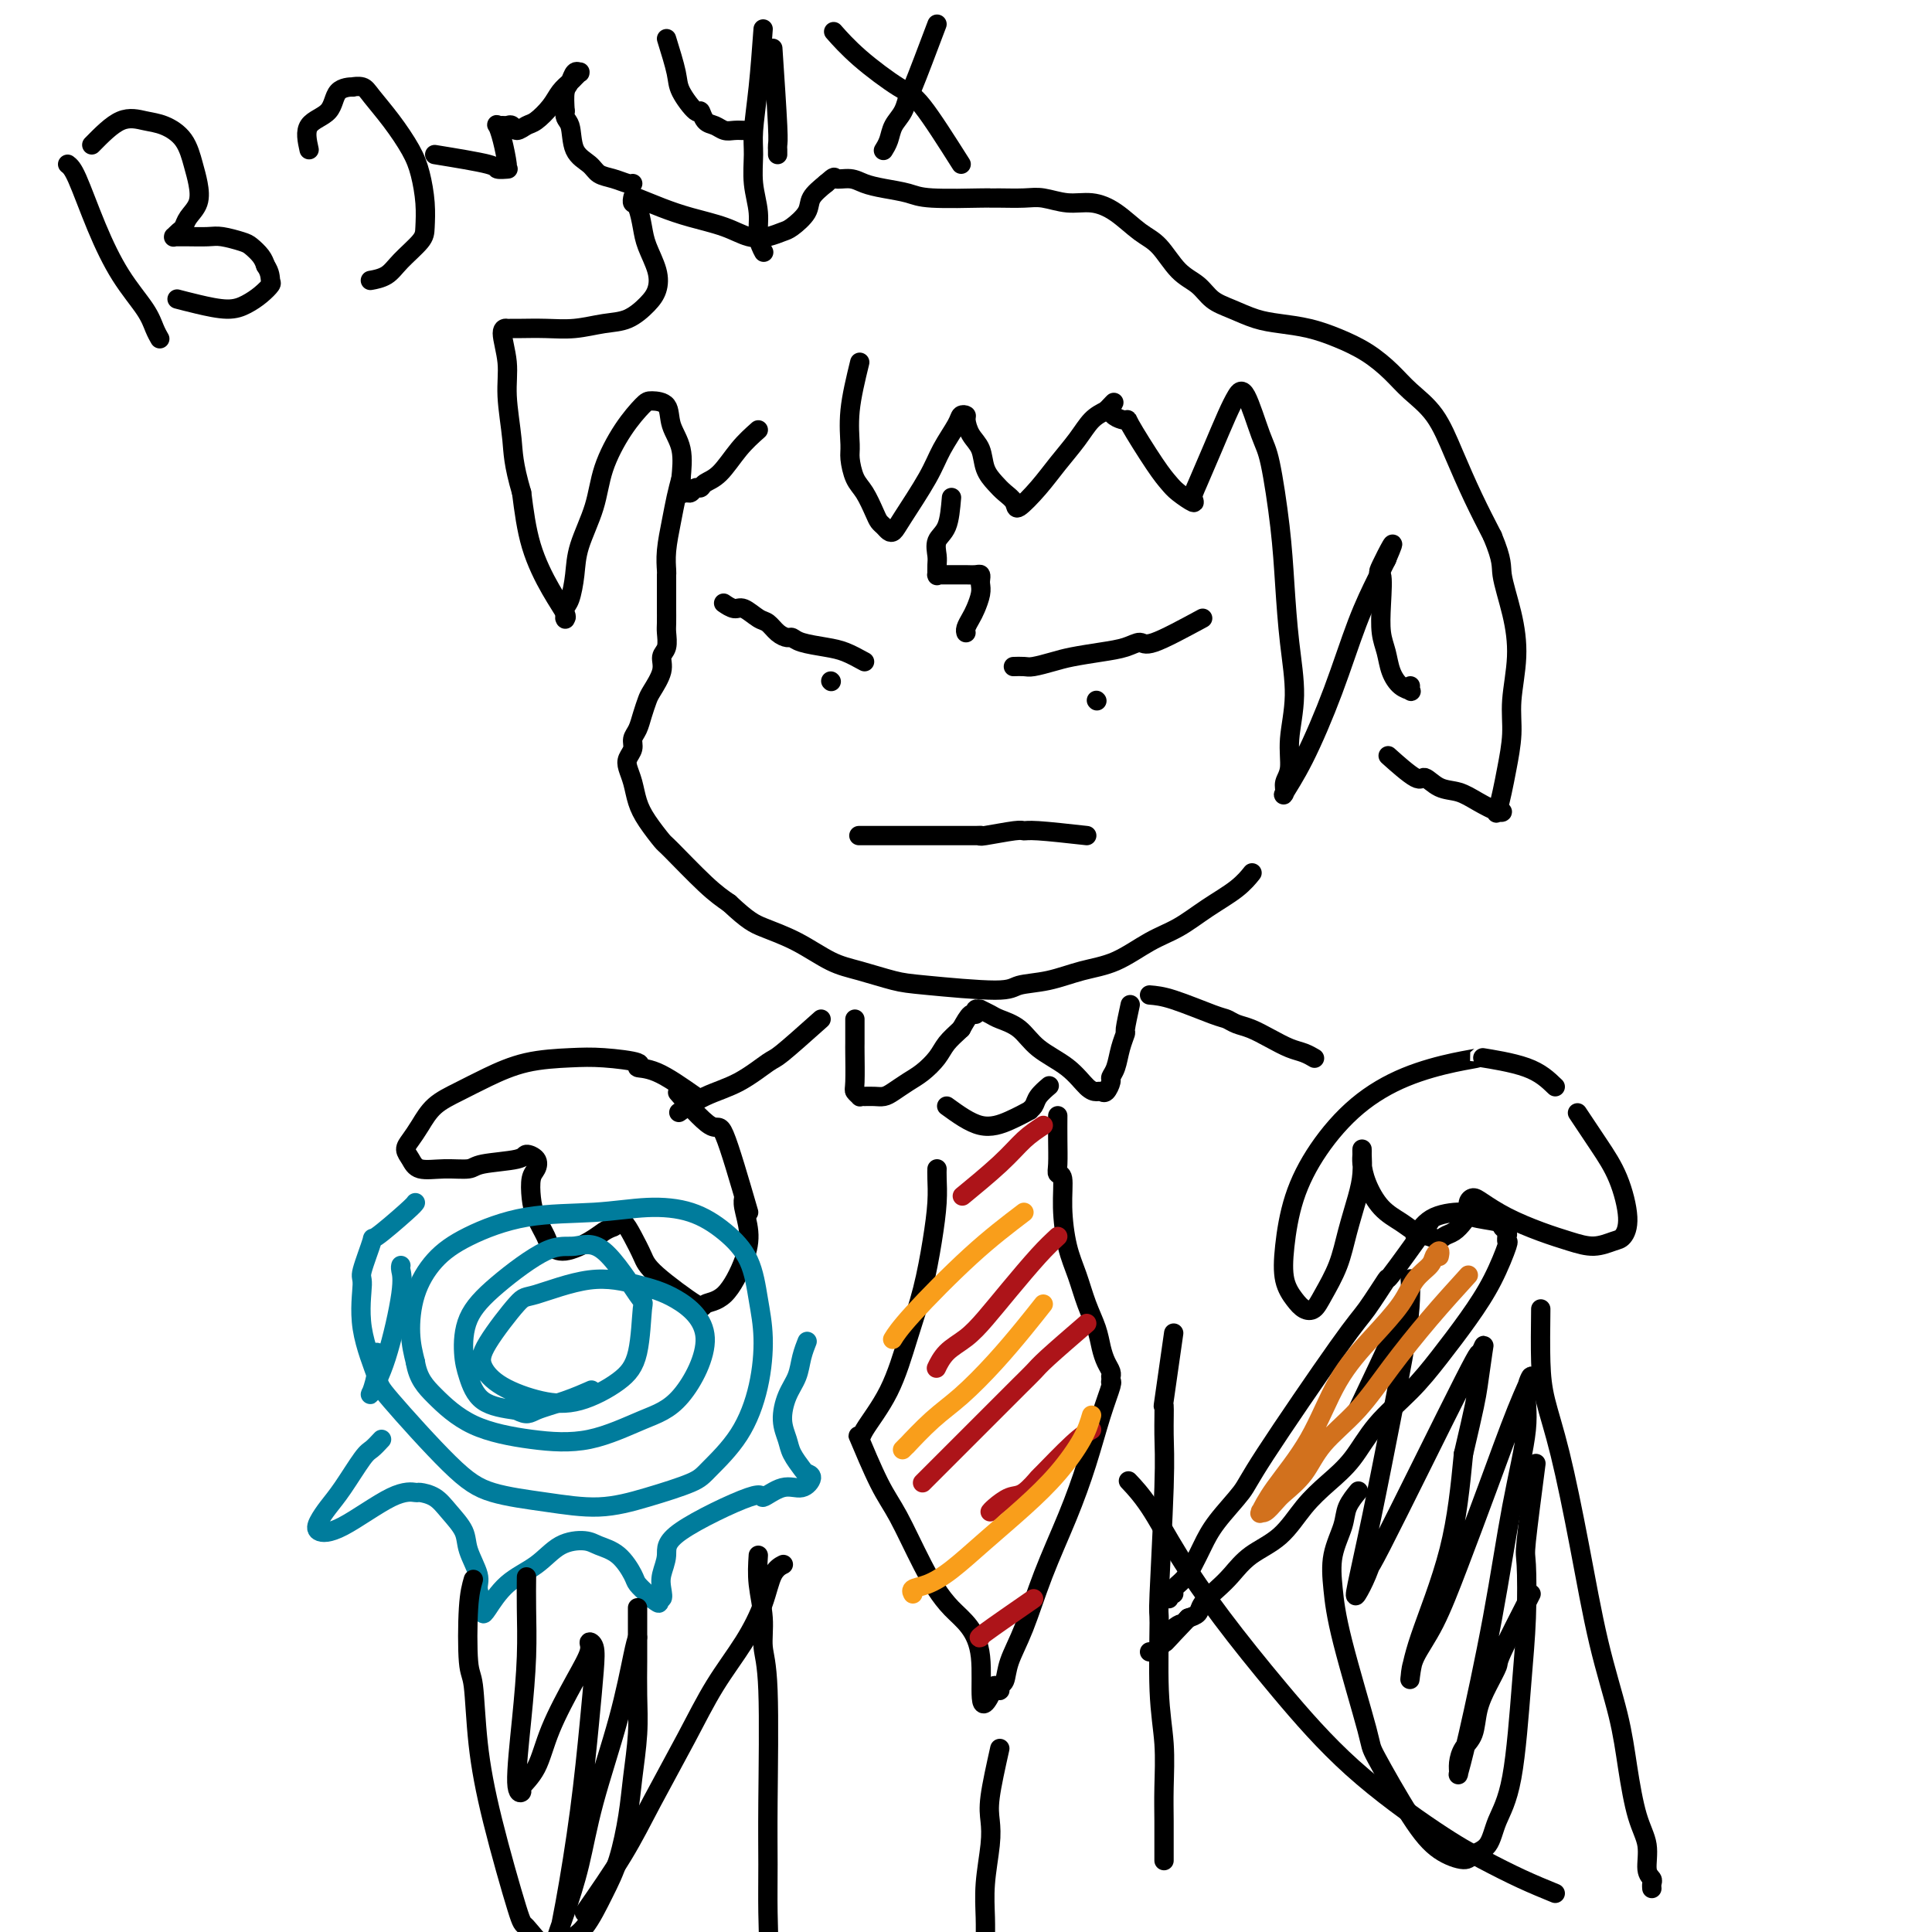 <svg viewBox='0 0 400 400' version='1.1' xmlns='http://www.w3.org/2000/svg' xmlns:xlink='http://www.w3.org/1999/xlink'><g fill='none' stroke='rgb(0,0,0)' stroke-width='4' stroke-linecap='round' stroke-linejoin='round'><path d='M225,173c-3.901,-0.431 -7.802,-0.862 -10,-1c-2.198,-0.138 -2.694,0.015 -3,0c-0.306,-0.015 -0.423,-0.200 -2,0c-1.577,0.200 -4.613,0.786 -6,1c-1.387,0.214 -1.126,0.057 -1,0c0.126,-0.057 0.116,-0.015 -1,0c-1.116,0.015 -3.338,0.004 -5,0c-1.662,-0.004 -2.762,-0.001 -4,0c-1.238,0.001 -2.612,0.000 -4,0c-1.388,-0.000 -2.789,-0.000 -4,0c-1.211,0.000 -2.232,0.000 -3,0c-0.768,-0.000 -1.284,-0.000 -2,0c-0.716,0.000 -1.633,0.000 -2,0c-0.367,-0.000 -0.183,-0.000 0,0'/><path d='M249,128c-3.948,2.137 -7.897,4.274 -10,5c-2.103,0.726 -2.361,0.040 -3,0c-0.639,-0.040 -1.659,0.568 -3,1c-1.341,0.432 -3.002,0.690 -5,1c-1.998,0.310 -4.333,0.671 -6,1c-1.667,0.329 -2.668,0.624 -4,1c-1.332,0.376 -2.996,0.833 -4,1c-1.004,0.167 -1.347,0.045 -2,0c-0.653,-0.045 -1.615,-0.013 -2,0c-0.385,0.013 -0.192,0.006 0,0'/><path d='M227,145c0.000,0.000 0.100,0.100 0.1,0.1'/><path d='M179,137c-1.374,-0.754 -2.749,-1.508 -4,-2c-1.251,-0.492 -2.380,-0.722 -4,-1c-1.620,-0.278 -3.733,-0.603 -5,-1c-1.267,-0.397 -1.689,-0.864 -2,-1c-0.311,-0.136 -0.510,0.061 -1,0c-0.490,-0.061 -1.272,-0.379 -2,-1c-0.728,-0.621 -1.404,-1.543 -2,-2c-0.596,-0.457 -1.113,-0.448 -2,-1c-0.887,-0.552 -2.145,-1.663 -3,-2c-0.855,-0.337 -1.307,0.102 -2,0c-0.693,-0.102 -1.627,-0.743 -2,-1c-0.373,-0.257 -0.187,-0.128 0,0'/><path d='M172,141c0.000,0.000 0.100,0.100 0.1,0.1'/><path d='M141,99c-0.340,1.276 -0.679,2.551 -1,4c-0.321,1.449 -0.622,3.071 -1,5c-0.378,1.929 -0.833,4.164 -1,6c-0.167,1.836 -0.045,3.272 0,4c0.045,0.728 0.012,0.746 0,1c-0.012,0.254 -0.003,0.743 0,1c0.003,0.257 0.001,0.280 0,1c-0.001,0.720 0.001,2.136 0,3c-0.001,0.864 -0.005,1.175 0,2c0.005,0.825 0.017,2.162 0,3c-0.017,0.838 -0.064,1.177 0,2c0.064,0.823 0.238,2.131 0,3c-0.238,0.869 -0.890,1.299 -1,2c-0.110,0.701 0.322,1.672 0,3c-0.322,1.328 -1.397,3.013 -2,4c-0.603,0.987 -0.735,1.275 -1,2c-0.265,0.725 -0.663,1.885 -1,3c-0.337,1.115 -0.613,2.185 -1,3c-0.387,0.815 -0.885,1.375 -1,2c-0.115,0.625 0.154,1.314 0,2c-0.154,0.686 -0.730,1.368 -1,2c-0.270,0.632 -0.233,1.214 0,2c0.233,0.786 0.663,1.778 1,3c0.337,1.222 0.582,2.676 1,4c0.418,1.324 1.010,2.518 2,4c0.990,1.482 2.379,3.253 3,4c0.621,0.747 0.475,0.470 2,2c1.525,1.530 4.721,4.866 7,7c2.279,2.134 3.639,3.067 5,4'/><path d='M151,187c3.885,3.639 5.099,4.236 7,5c1.901,0.764 4.491,1.696 7,3c2.509,1.304 4.938,2.981 7,4c2.062,1.019 3.757,1.380 6,2c2.243,0.620 5.035,1.499 7,2c1.965,0.501 3.104,0.625 7,1c3.896,0.375 10.549,1.000 14,1c3.451,-0.000 3.699,-0.626 5,-1c1.301,-0.374 3.655,-0.497 6,-1c2.345,-0.503 4.680,-1.386 7,-2c2.320,-0.614 4.623,-0.957 7,-2c2.377,-1.043 4.826,-2.784 7,-4c2.174,-1.216 4.071,-1.906 6,-3c1.929,-1.094 3.888,-2.592 6,-4c2.112,-1.408 4.376,-2.725 6,-4c1.624,-1.275 2.607,-2.507 3,-3c0.393,-0.493 0.197,-0.246 0,0'/><path d='M178,75c-0.850,3.497 -1.700,6.993 -2,10c-0.300,3.007 -0.049,5.523 0,7c0.049,1.477 -0.103,1.915 0,3c0.103,1.085 0.461,2.815 1,4c0.539,1.185 1.258,1.823 2,3c0.742,1.177 1.508,2.891 2,4c0.492,1.109 0.709,1.613 1,2c0.291,0.387 0.655,0.656 1,1c0.345,0.344 0.672,0.761 1,1c0.328,0.239 0.659,0.300 1,0c0.341,-0.300 0.693,-0.960 2,-3c1.307,-2.040 3.570,-5.461 5,-8c1.430,-2.539 2.029,-4.196 3,-6c0.971,-1.804 2.315,-3.756 3,-5c0.685,-1.244 0.712,-1.779 1,-2c0.288,-0.221 0.836,-0.127 1,0c0.164,0.127 -0.055,0.289 0,1c0.055,0.711 0.384,1.972 1,3c0.616,1.028 1.517,1.822 2,3c0.483,1.178 0.547,2.739 1,4c0.453,1.261 1.296,2.222 2,3c0.704,0.778 1.268,1.374 2,2c0.732,0.626 1.631,1.280 2,2c0.369,0.720 0.209,1.504 1,1c0.791,-0.504 2.532,-2.295 4,-4c1.468,-1.705 2.661,-3.323 4,-5c1.339,-1.677 2.822,-3.413 4,-5c1.178,-1.587 2.051,-3.025 3,-4c0.949,-0.975 1.975,-1.488 3,-2'/><path d='M229,85c2.981,-3.075 0.935,-1.263 1,0c0.065,1.263 2.243,1.976 3,2c0.757,0.024 0.095,-0.640 1,1c0.905,1.640 3.377,5.586 5,8c1.623,2.414 2.398,3.296 3,4c0.602,0.704 1.032,1.230 2,2c0.968,0.770 2.476,1.785 3,2c0.524,0.215 0.066,-0.368 0,-1c-0.066,-0.632 0.260,-1.311 1,-3c0.740,-1.689 1.893,-4.387 3,-7c1.107,-2.613 2.169,-5.140 3,-7c0.831,-1.860 1.431,-3.051 2,-4c0.569,-0.949 1.108,-1.656 2,0c0.892,1.656 2.136,5.674 3,8c0.864,2.326 1.347,2.961 2,6c0.653,3.039 1.477,8.481 2,13c0.523,4.519 0.744,8.113 1,12c0.256,3.887 0.548,8.067 1,12c0.452,3.933 1.064,7.621 1,11c-0.064,3.379 -0.805,6.451 -1,9c-0.195,2.549 0.154,4.577 0,6c-0.154,1.423 -0.811,2.243 -1,3c-0.189,0.757 0.090,1.451 0,2c-0.090,0.549 -0.551,0.951 0,0c0.551,-0.951 2.113,-3.257 4,-7c1.887,-3.743 4.100,-8.923 6,-14c1.900,-5.077 3.489,-10.052 5,-14c1.511,-3.948 2.945,-6.871 4,-9c1.055,-2.129 1.730,-3.466 2,-4c0.270,-0.534 0.135,-0.267 0,0'/><path d='M287,116c3.023,-6.936 0.081,-1.276 -1,1c-1.081,2.276 -0.301,1.168 0,2c0.301,0.832 0.125,3.603 0,6c-0.125,2.397 -0.198,4.422 0,6c0.198,1.578 0.666,2.711 1,4c0.334,1.289 0.534,2.734 1,4c0.466,1.266 1.197,2.353 2,3c0.803,0.647 1.679,0.854 2,1c0.321,0.146 0.086,0.232 0,0c-0.086,-0.232 -0.025,-0.780 0,-1c0.025,-0.220 0.012,-0.110 0,0'/><path d='M157,89c-1.322,1.176 -2.644,2.353 -4,4c-1.356,1.647 -2.744,3.766 -4,5c-1.256,1.234 -2.378,1.584 -3,2c-0.622,0.416 -0.745,0.898 -1,1c-0.255,0.102 -0.643,-0.175 -1,0c-0.357,0.175 -0.682,0.803 -1,1c-0.318,0.197 -0.628,-0.035 -1,0c-0.372,0.035 -0.805,0.339 -1,0c-0.195,-0.339 -0.154,-1.320 0,-3c0.154,-1.680 0.419,-4.057 0,-6c-0.419,-1.943 -1.521,-3.450 -2,-5c-0.479,-1.550 -0.335,-3.141 -1,-4c-0.665,-0.859 -2.141,-0.985 -3,-1c-0.859,-0.015 -1.102,0.080 -2,1c-0.898,0.920 -2.450,2.663 -4,5c-1.550,2.337 -3.098,5.267 -4,8c-0.902,2.733 -1.160,5.270 -2,8c-0.840,2.730 -2.264,5.653 -3,8c-0.736,2.347 -0.786,4.117 -1,6c-0.214,1.883 -0.594,3.878 -1,5c-0.406,1.122 -0.839,1.372 -1,2c-0.161,0.628 -0.051,1.634 0,2c0.051,0.366 0.043,0.091 0,0c-0.043,-0.091 -0.119,0.003 0,0c0.119,-0.003 0.434,-0.104 0,-1c-0.434,-0.896 -1.617,-2.587 -3,-5c-1.383,-2.413 -2.967,-5.546 -4,-9c-1.033,-3.454 -1.517,-7.227 -2,-11'/><path d='M108,102c-1.779,-6.056 -1.727,-8.197 -2,-11c-0.273,-2.803 -0.873,-6.268 -1,-9c-0.127,-2.732 0.217,-4.732 0,-7c-0.217,-2.268 -0.997,-4.804 -1,-6c-0.003,-1.196 0.770,-1.053 1,-1c0.230,0.053 -0.082,0.015 0,0c0.082,-0.015 0.559,-0.007 1,0c0.441,0.007 0.848,0.015 2,0c1.152,-0.015 3.050,-0.051 5,0c1.950,0.051 3.951,0.191 6,0c2.049,-0.191 4.144,-0.713 6,-1c1.856,-0.287 3.471,-0.338 5,-1c1.529,-0.662 2.971,-1.936 4,-3c1.029,-1.064 1.646,-1.917 2,-3c0.354,-1.083 0.445,-2.394 0,-4c-0.445,-1.606 -1.426,-3.505 -2,-5c-0.574,-1.495 -0.742,-2.584 -1,-4c-0.258,-1.416 -0.605,-3.158 -1,-4c-0.395,-0.842 -0.839,-0.784 -1,-1c-0.161,-0.216 -0.039,-0.707 0,-1c0.039,-0.293 -0.006,-0.386 1,0c1.006,0.386 3.063,1.253 5,2c1.937,0.747 3.755,1.374 6,2c2.245,0.626 4.918,1.252 7,2c2.082,0.748 3.574,1.617 5,2c1.426,0.383 2.786,0.280 4,0c1.214,-0.280 2.281,-0.735 3,-1c0.719,-0.265 1.090,-0.339 2,-1c0.910,-0.661 2.360,-1.909 3,-3c0.640,-1.091 0.468,-2.026 1,-3c0.532,-0.974 1.766,-1.987 3,-3'/><path d='M171,38c2.164,-1.915 1.573,-1.204 2,-1c0.427,0.204 1.871,-0.099 3,0c1.129,0.099 1.942,0.601 3,1c1.058,0.399 2.359,0.695 4,1c1.641,0.305 3.620,0.617 5,1c1.380,0.383 2.161,0.835 5,1c2.839,0.165 7.735,0.043 10,0c2.265,-0.043 1.900,-0.008 2,0c0.100,0.008 0.665,-0.013 2,0c1.335,0.013 3.440,0.060 5,0c1.560,-0.060 2.573,-0.227 4,0c1.427,0.227 3.266,0.849 5,1c1.734,0.151 3.362,-0.167 5,0c1.638,0.167 3.285,0.820 5,2c1.715,1.180 3.497,2.886 5,4c1.503,1.114 2.725,1.635 4,3c1.275,1.365 2.602,3.574 4,5c1.398,1.426 2.868,2.070 4,3c1.132,0.930 1.925,2.146 3,3c1.075,0.854 2.431,1.344 4,2c1.569,0.656 3.349,1.476 5,2c1.651,0.524 3.173,0.751 5,1c1.827,0.249 3.961,0.519 6,1c2.039,0.481 3.984,1.171 6,2c2.016,0.829 4.103,1.796 6,3c1.897,1.204 3.602,2.644 5,4c1.398,1.356 2.488,2.629 4,4c1.512,1.371 3.447,2.842 5,5c1.553,2.158 2.726,5.004 4,8c1.274,2.996 2.650,6.142 4,9c1.350,2.858 2.675,5.429 4,8'/><path d='M309,111c2.209,5.307 1.731,6.076 2,8c0.269,1.924 1.284,5.003 2,8c0.716,2.997 1.131,5.910 1,9c-0.131,3.090 -0.809,6.356 -1,9c-0.191,2.644 0.105,4.666 0,7c-0.105,2.334 -0.613,4.979 -1,7c-0.387,2.021 -0.654,3.419 -1,5c-0.346,1.581 -0.770,3.346 -1,4c-0.230,0.654 -0.266,0.196 0,0c0.266,-0.196 0.833,-0.131 1,0c0.167,0.131 -0.067,0.328 -1,0c-0.933,-0.328 -2.564,-1.180 -4,-2c-1.436,-0.820 -2.676,-1.608 -4,-2c-1.324,-0.392 -2.730,-0.390 -4,-1c-1.270,-0.610 -2.402,-1.834 -3,-2c-0.598,-0.166 -0.661,0.724 -2,0c-1.339,-0.724 -3.954,-3.064 -5,-4c-1.046,-0.936 -0.523,-0.468 0,0'/><path d='M197,103c-0.196,2.275 -0.392,4.551 -1,6c-0.608,1.449 -1.627,2.073 -2,3c-0.373,0.927 -0.100,2.157 0,3c0.100,0.843 0.026,1.298 0,2c-0.026,0.702 -0.005,1.652 0,2c0.005,0.348 -0.007,0.093 0,0c0.007,-0.093 0.033,-0.025 0,0c-0.033,0.025 -0.126,0.007 0,0c0.126,-0.007 0.471,-0.002 1,0c0.529,0.002 1.242,-0.000 2,0c0.758,0.000 1.562,0.003 2,0c0.438,-0.003 0.509,-0.012 1,0c0.491,0.012 1.400,0.047 2,0c0.600,-0.047 0.890,-0.175 1,0c0.110,0.175 0.041,0.651 0,1c-0.041,0.349 -0.053,0.569 0,1c0.053,0.431 0.172,1.072 0,2c-0.172,0.928 -0.634,2.144 -1,3c-0.366,0.856 -0.634,1.353 -1,2c-0.366,0.647 -0.829,1.443 -1,2c-0.171,0.557 -0.049,0.873 0,1c0.049,0.127 0.024,0.063 0,0'/><path d='M322,225c-1.523,-1.468 -3.047,-2.936 -6,-4c-2.953,-1.064 -7.336,-1.723 -9,-2c-1.664,-0.277 -0.607,-0.171 -1,0c-0.393,0.171 -2.234,0.407 -5,1c-2.766,0.593 -6.457,1.542 -10,3c-3.543,1.458 -6.937,3.425 -10,6c-3.063,2.575 -5.796,5.757 -8,9c-2.204,3.243 -3.881,6.547 -5,10c-1.119,3.453 -1.681,7.057 -2,10c-0.319,2.943 -0.396,5.227 0,7c0.396,1.773 1.265,3.036 2,4c0.735,0.964 1.338,1.629 2,2c0.662,0.371 1.385,0.449 2,0c0.615,-0.449 1.121,-1.424 2,-3c0.879,-1.576 2.130,-3.753 3,-6c0.870,-2.247 1.357,-4.563 2,-7c0.643,-2.437 1.440,-4.993 2,-7c0.560,-2.007 0.882,-3.463 1,-5c0.118,-1.537 0.031,-3.153 0,-4c-0.031,-0.847 -0.007,-0.924 0,-1c0.007,-0.076 -0.004,-0.151 0,0c0.004,0.151 0.024,0.530 0,1c-0.024,0.470 -0.092,1.033 0,2c0.092,0.967 0.345,2.339 1,4c0.655,1.661 1.712,3.610 3,5c1.288,1.390 2.808,2.220 4,3c1.192,0.780 2.055,1.508 3,2c0.945,0.492 1.973,0.746 3,1'/><path d='M296,256c2.133,0.963 2.466,0.371 3,0c0.534,-0.371 1.270,-0.520 2,-1c0.730,-0.480 1.453,-1.290 2,-2c0.547,-0.710 0.916,-1.320 1,-2c0.084,-0.680 -0.118,-1.430 0,-2c0.118,-0.570 0.554,-0.959 1,-1c0.446,-0.041 0.902,0.267 2,1c1.098,0.733 2.840,1.892 5,3c2.160,1.108 4.739,2.166 7,3c2.261,0.834 4.204,1.444 6,2c1.796,0.556 3.443,1.056 5,1c1.557,-0.056 3.023,-0.669 4,-1c0.977,-0.331 1.466,-0.380 2,-1c0.534,-0.620 1.113,-1.810 1,-4c-0.113,-2.190 -0.917,-5.381 -2,-8c-1.083,-2.619 -2.445,-4.667 -4,-7c-1.555,-2.333 -3.301,-4.952 -4,-6c-0.699,-1.048 -0.349,-0.524 0,0'/><path d='M144,227c-2.882,-2.022 -5.765,-4.045 -8,-5c-2.235,-0.955 -3.824,-0.843 -4,-1c-0.176,-0.157 1.059,-0.583 0,-1c-1.059,-0.417 -4.414,-0.824 -7,-1c-2.586,-0.176 -4.404,-0.120 -7,0c-2.596,0.120 -5.969,0.304 -9,1c-3.031,0.696 -5.718,1.905 -8,3c-2.282,1.095 -4.157,2.075 -6,3c-1.843,0.925 -3.654,1.794 -5,3c-1.346,1.206 -2.227,2.747 -3,4c-0.773,1.253 -1.436,2.216 -2,3c-0.564,0.784 -1.027,1.388 -1,2c0.027,0.612 0.544,1.233 1,2c0.456,0.767 0.851,1.681 2,2c1.149,0.319 3.052,0.043 5,0c1.948,-0.043 3.941,0.148 5,0c1.059,-0.148 1.185,-0.636 3,-1c1.815,-0.364 5.320,-0.605 7,-1c1.680,-0.395 1.536,-0.945 2,-1c0.464,-0.055 1.538,0.385 2,1c0.462,0.615 0.313,1.404 0,2c-0.313,0.596 -0.790,0.999 -1,2c-0.210,1.001 -0.155,2.599 0,4c0.155,1.401 0.408,2.604 1,4c0.592,1.396 1.524,2.984 2,4c0.476,1.016 0.498,1.460 1,2c0.502,0.540 1.485,1.176 3,1c1.515,-0.176 3.562,-1.163 5,-2c1.438,-0.837 2.268,-1.525 3,-2c0.732,-0.475 1.366,-0.738 2,-1'/><path d='M127,254c1.738,-0.966 1.082,-0.880 1,-1c-0.082,-0.120 0.410,-0.444 1,0c0.590,0.444 1.279,1.657 2,3c0.721,1.343 1.472,2.817 2,4c0.528,1.183 0.831,2.075 3,4c2.169,1.925 6.204,4.883 8,6c1.796,1.117 1.353,0.391 2,0c0.647,-0.391 2.384,-0.448 4,-2c1.616,-1.552 3.113,-4.598 4,-7c0.887,-2.402 1.166,-4.159 1,-6c-0.166,-1.841 -0.775,-3.765 -1,-5c-0.225,-1.235 -0.064,-1.781 0,-2c0.064,-0.219 0.032,-0.109 0,0'/><path d='M296,253c-3.371,4.697 -6.742,9.394 -8,11c-1.258,1.606 -0.403,0.121 -1,1c-0.597,0.879 -2.645,4.121 -4,6c-1.355,1.879 -2.015,2.396 -6,8c-3.985,5.604 -11.294,16.295 -15,22c-3.706,5.705 -3.807,6.424 -5,8c-1.193,1.576 -3.476,4.008 -5,6c-1.524,1.992 -2.288,3.543 -3,5c-0.712,1.457 -1.371,2.820 -2,4c-0.629,1.180 -1.226,2.176 -2,3c-0.774,0.824 -1.724,1.475 -2,2c-0.276,0.525 0.122,0.924 0,1c-0.122,0.076 -0.764,-0.172 -1,0c-0.236,0.172 -0.068,0.763 0,1c0.068,0.237 0.034,0.118 0,0'/><path d='M293,256c1.033,-1.553 2.065,-3.107 4,-4c1.935,-0.893 4.771,-1.126 6,-1c1.229,0.126 0.851,0.612 2,1c1.149,0.388 3.825,0.677 5,1c1.175,0.323 0.850,0.679 1,1c0.150,0.321 0.774,0.606 1,1c0.226,0.394 0.053,0.896 0,1c-0.053,0.104 0.014,-0.191 0,0c-0.014,0.191 -0.109,0.867 0,1c0.109,0.133 0.423,-0.277 0,1c-0.423,1.277 -1.582,4.240 -3,7c-1.418,2.760 -3.095,5.319 -5,8c-1.905,2.681 -4.038,5.486 -6,8c-1.962,2.514 -3.752,4.736 -6,7c-2.248,2.264 -4.952,4.570 -7,7c-2.048,2.430 -3.440,4.985 -5,7c-1.560,2.015 -3.289,3.491 -5,5c-1.711,1.509 -3.406,3.050 -5,5c-1.594,1.950 -3.089,4.308 -5,6c-1.911,1.692 -4.237,2.719 -6,4c-1.763,1.281 -2.961,2.816 -4,4c-1.039,1.184 -1.918,2.019 -3,3c-1.082,0.981 -2.368,2.110 -3,3c-0.632,0.890 -0.609,1.540 -1,2c-0.391,0.460 -1.195,0.730 -2,1'/><path d='M246,335c-8.389,8.775 -3.362,3.714 -2,2c1.362,-1.714 -0.942,-0.081 -2,1c-1.058,1.081 -0.871,1.610 -1,2c-0.129,0.390 -0.574,0.640 -1,1c-0.426,0.360 -0.832,0.828 -1,1c-0.168,0.172 -0.096,0.046 0,0c0.096,-0.046 0.218,-0.012 0,0c-0.218,0.012 -0.777,0.004 -1,0c-0.223,-0.004 -0.112,-0.002 0,0'/></g>
<g fill='none' stroke='rgb(0,124,156)' stroke-width='4' stroke-linecap='round' stroke-linejoin='round'><path d='M86,249c-0.179,0.263 -0.359,0.527 -2,2c-1.641,1.473 -4.744,4.156 -6,5c-1.256,0.844 -0.665,-0.152 -1,1c-0.335,1.152 -1.595,4.452 -2,6c-0.405,1.548 0.045,1.344 0,3c-0.045,1.656 -0.587,5.171 0,9c0.587,3.829 2.301,7.971 3,10c0.699,2.029 0.381,1.946 3,5c2.619,3.054 8.174,9.244 12,13c3.826,3.756 5.925,5.078 9,6c3.075,0.922 7.128,1.446 11,2c3.872,0.554 7.564,1.139 11,1c3.436,-0.139 6.615,-1.001 10,-2c3.385,-0.999 6.974,-2.134 9,-3c2.026,-0.866 2.487,-1.463 4,-3c1.513,-1.537 4.076,-4.013 6,-7c1.924,-2.987 3.210,-6.486 4,-10c0.790,-3.514 1.086,-7.043 1,-10c-0.086,-2.957 -0.553,-5.343 -1,-8c-0.447,-2.657 -0.874,-5.584 -2,-8c-1.126,-2.416 -2.949,-4.321 -5,-6c-2.051,-1.679 -4.329,-3.132 -7,-4c-2.671,-0.868 -5.736,-1.151 -9,-1c-3.264,0.151 -6.727,0.736 -11,1c-4.273,0.264 -9.356,0.208 -14,1c-4.644,0.792 -8.849,2.433 -12,4c-3.151,1.567 -5.247,3.059 -7,5c-1.753,1.941 -3.164,4.330 -4,7c-0.836,2.670 -1.096,5.620 -1,8c0.096,2.380 0.548,4.190 1,6'/><path d='M86,282c0.574,3.432 2.010,5.012 4,7c1.990,1.988 4.536,4.384 8,6c3.464,1.616 7.848,2.451 12,3c4.152,0.549 8.073,0.810 12,0c3.927,-0.810 7.860,-2.692 11,-4c3.140,-1.308 5.487,-2.042 8,-5c2.513,-2.958 5.192,-8.140 5,-12c-0.192,-3.860 -3.255,-6.396 -6,-8c-2.745,-1.604 -5.173,-2.274 -8,-3c-2.827,-0.726 -6.052,-1.507 -10,-1c-3.948,0.507 -8.618,2.302 -11,3c-2.382,0.698 -2.474,0.299 -4,2c-1.526,1.701 -4.484,5.503 -6,8c-1.516,2.497 -1.589,3.691 -1,5c0.589,1.309 1.839,2.733 4,4c2.161,1.267 5.234,2.377 8,3c2.766,0.623 5.227,0.761 8,0c2.773,-0.761 5.860,-2.419 8,-4c2.140,-1.581 3.333,-3.085 4,-6c0.667,-2.915 0.810,-7.242 1,-9c0.190,-1.758 0.429,-0.948 -1,-3c-1.429,-2.052 -4.526,-6.968 -7,-9c-2.474,-2.032 -4.324,-1.181 -6,-1c-1.676,0.181 -3.179,-0.309 -6,1c-2.821,1.309 -6.960,4.417 -10,7c-3.040,2.583 -4.980,4.643 -6,7c-1.020,2.357 -1.119,5.013 -1,7c0.119,1.987 0.455,3.304 1,5c0.545,1.696 1.299,3.770 3,5c1.701,1.230 4.351,1.615 7,2'/><path d='M107,292c2.169,1.172 2.592,0.603 4,0c1.408,-0.603 3.802,-1.239 6,-2c2.198,-0.761 4.199,-1.646 5,-2c0.801,-0.354 0.400,-0.177 0,0'/><path d='M79,298c-0.720,0.774 -1.439,1.548 -2,2c-0.561,0.452 -0.962,0.583 -2,2c-1.038,1.417 -2.713,4.119 -4,6c-1.287,1.881 -2.186,2.941 -3,4c-0.814,1.059 -1.542,2.116 -2,3c-0.458,0.884 -0.647,1.595 0,2c0.647,0.405 2.130,0.502 5,-1c2.870,-1.502 7.128,-4.605 10,-6c2.872,-1.395 4.360,-1.083 5,-1c0.640,0.083 0.432,-0.062 1,0c0.568,0.062 1.911,0.331 3,1c1.089,0.669 1.923,1.739 3,3c1.077,1.261 2.398,2.713 3,4c0.602,1.287 0.487,2.411 1,4c0.513,1.589 1.654,3.645 2,5c0.346,1.355 -0.102,2.010 0,3c0.102,0.990 0.755,2.316 1,3c0.245,0.684 0.081,0.726 0,1c-0.081,0.274 -0.078,0.781 0,1c0.078,0.219 0.230,0.149 1,-1c0.770,-1.149 2.158,-3.377 4,-5c1.842,-1.623 4.138,-2.641 6,-4c1.862,-1.359 3.291,-3.058 5,-4c1.709,-0.942 3.700,-1.126 5,-1c1.300,0.126 1.910,0.562 3,1c1.090,0.438 2.659,0.877 4,2c1.341,1.123 2.452,2.930 3,4c0.548,1.070 0.532,1.403 1,2c0.468,0.597 1.419,1.456 2,2c0.581,0.544 0.790,0.772 1,1'/><path d='M135,331c2.333,1.833 1.165,0.416 1,0c-0.165,-0.416 0.671,0.168 1,0c0.329,-0.168 0.149,-1.087 0,-2c-0.149,-0.913 -0.267,-1.818 0,-3c0.267,-1.182 0.920,-2.640 1,-4c0.080,-1.360 -0.414,-2.622 3,-5c3.414,-2.378 10.737,-5.873 14,-7c3.263,-1.127 2.465,0.115 3,0c0.535,-0.115 2.404,-1.587 4,-2c1.596,-0.413 2.918,0.234 4,0c1.082,-0.234 1.923,-1.349 2,-2c0.077,-0.651 -0.611,-0.837 -1,-1c-0.389,-0.163 -0.481,-0.304 -1,-1c-0.519,-0.696 -1.467,-1.946 -2,-3c-0.533,-1.054 -0.652,-1.913 -1,-3c-0.348,-1.087 -0.927,-2.404 -1,-4c-0.073,-1.596 0.359,-3.472 1,-5c0.641,-1.528 1.491,-2.709 2,-4c0.509,-1.291 0.675,-2.694 1,-4c0.325,-1.306 0.807,-2.516 1,-3c0.193,-0.484 0.096,-0.242 0,0'/><path d='M78,280c0.095,1.269 0.191,2.538 0,4c-0.191,1.462 -0.668,3.117 -1,4c-0.332,0.883 -0.520,0.993 0,0c0.520,-0.993 1.747,-3.089 3,-7c1.253,-3.911 2.532,-9.636 3,-13c0.468,-3.364 0.125,-4.366 0,-5c-0.125,-0.634 -0.034,-0.902 0,-1c0.034,-0.098 0.010,-0.028 0,0c-0.010,0.028 -0.005,0.014 0,0'/></g>
<g fill='none' stroke='rgb(0,0,0)' stroke-width='4' stroke-linecap='round' stroke-linejoin='round'><path d='M234,208c-0.447,2.063 -0.894,4.125 -1,5c-0.106,0.875 0.130,0.562 0,1c-0.130,0.438 -0.626,1.628 -1,3c-0.374,1.372 -0.625,2.928 -1,4c-0.375,1.072 -0.873,1.660 -1,2c-0.127,0.340 0.119,0.430 0,1c-0.119,0.570 -0.602,1.619 -1,2c-0.398,0.381 -0.711,0.094 -1,0c-0.289,-0.094 -0.554,0.004 -1,0c-0.446,-0.004 -1.072,-0.109 -2,-1c-0.928,-0.891 -2.159,-2.567 -4,-4c-1.841,-1.433 -4.291,-2.622 -6,-4c-1.709,-1.378 -2.677,-2.943 -4,-4c-1.323,-1.057 -2.999,-1.605 -4,-2c-1.001,-0.395 -1.325,-0.637 -2,-1c-0.675,-0.363 -1.700,-0.845 -2,-1c-0.300,-0.155 0.124,0.019 0,0c-0.124,-0.019 -0.796,-0.232 -1,0c-0.204,0.232 0.060,0.909 0,1c-0.060,0.091 -0.446,-0.402 -1,0c-0.554,0.402 -1.277,1.701 -2,3'/><path d='M199,213c-1.216,1.158 -2.255,2.054 -3,3c-0.745,0.946 -1.197,1.942 -2,3c-0.803,1.058 -1.958,2.178 -3,3c-1.042,0.822 -1.970,1.345 -3,2c-1.030,0.655 -2.161,1.443 -3,2c-0.839,0.557 -1.387,0.882 -2,1c-0.613,0.118 -1.292,0.028 -2,0c-0.708,-0.028 -1.443,0.005 -2,0c-0.557,-0.005 -0.934,-0.047 -1,0c-0.066,0.047 0.178,0.183 0,0c-0.178,-0.183 -0.780,-0.687 -1,-1c-0.220,-0.313 -0.059,-0.437 0,-2c0.059,-1.563 0.016,-4.566 0,-6c-0.016,-1.434 -0.004,-1.299 0,-2c0.004,-0.701 0.001,-2.240 0,-3c-0.001,-0.760 -0.000,-0.743 0,-1c0.000,-0.257 0.000,-0.788 0,-1c-0.000,-0.212 -0.000,-0.106 0,0'/><path d='M196,229c2.402,1.742 4.805,3.484 7,4c2.195,0.516 4.184,-0.193 6,-1c1.816,-0.807 3.461,-1.712 4,-2c0.539,-0.288 -0.027,0.042 0,0c0.027,-0.042 0.646,-0.454 1,-1c0.354,-0.546 0.441,-1.224 1,-2c0.559,-0.776 1.588,-1.650 2,-2c0.412,-0.350 0.206,-0.175 0,0'/><path d='M219,231c-0.008,1.609 -0.017,3.217 0,5c0.017,1.783 0.059,3.739 0,5c-0.059,1.261 -0.220,1.826 0,2c0.220,0.174 0.821,-0.044 1,1c0.179,1.044 -0.065,3.349 0,6c0.065,2.651 0.437,5.647 1,8c0.563,2.353 1.316,4.062 2,6c0.684,1.938 1.297,4.105 2,6c0.703,1.895 1.495,3.517 2,5c0.505,1.483 0.724,2.827 1,4c0.276,1.173 0.610,2.174 1,3c0.390,0.826 0.836,1.475 1,2c0.164,0.525 0.045,0.925 0,1c-0.045,0.075 -0.017,-0.175 0,0c0.017,0.175 0.024,0.776 0,1c-0.024,0.224 -0.080,0.070 0,0c0.080,-0.070 0.297,-0.057 0,1c-0.297,1.057 -1.107,3.159 -2,6c-0.893,2.841 -1.868,6.423 -3,10c-1.132,3.577 -2.422,7.151 -4,11c-1.578,3.849 -3.446,7.972 -5,12c-1.554,4.028 -2.794,7.959 -4,11c-1.206,3.041 -2.378,5.190 -3,7c-0.622,1.810 -0.692,3.279 -1,4c-0.308,0.721 -0.852,0.694 -1,1c-0.148,0.306 0.101,0.945 0,1c-0.101,0.055 -0.550,-0.472 -1,-1'/><path d='M206,349c-4.107,9.041 -2.376,-0.358 -3,-6c-0.624,-5.642 -3.604,-7.528 -6,-10c-2.396,-2.472 -4.207,-5.530 -6,-9c-1.793,-3.470 -3.567,-7.352 -5,-10c-1.433,-2.648 -2.526,-4.061 -4,-7c-1.474,-2.939 -3.328,-7.402 -4,-9c-0.672,-1.598 -0.160,-0.331 0,0c0.160,0.331 -0.031,-0.274 1,-2c1.031,-1.726 3.285,-4.572 5,-8c1.715,-3.428 2.890,-7.439 4,-11c1.110,-3.561 2.154,-6.671 3,-10c0.846,-3.329 1.495,-6.878 2,-10c0.505,-3.122 0.867,-5.816 1,-8c0.133,-2.184 0.036,-3.857 0,-5c-0.036,-1.143 -0.010,-1.755 0,-2c0.010,-0.245 0.005,-0.122 0,0'/></g>
<g fill='none' stroke='rgb(173,20,25)' stroke-width='4' stroke-linecap='round' stroke-linejoin='round'><path d='M226,296c-1.022,0.596 -2.044,1.191 -4,3c-1.956,1.809 -4.846,4.831 -6,6c-1.154,1.169 -0.572,0.485 -1,1c-0.428,0.515 -1.866,2.229 -3,3c-1.134,0.771 -1.964,0.598 -3,1c-1.036,0.402 -2.279,1.377 -3,2c-0.721,0.623 -0.920,0.892 -1,1c-0.080,0.108 -0.040,0.054 0,0'/><path d='M225,274c-3.100,2.677 -6.199,5.354 -8,7c-1.801,1.646 -2.302,2.261 -3,3c-0.698,0.739 -1.591,1.602 -3,3c-1.409,1.398 -3.334,3.331 -6,6c-2.666,2.669 -6.074,6.074 -8,8c-1.926,1.926 -2.372,2.372 -3,3c-0.628,0.628 -1.438,1.438 -2,2c-0.562,0.562 -0.875,0.875 -1,1c-0.125,0.125 -0.063,0.063 0,0'/><path d='M219,256c-1.138,1.052 -2.276,2.104 -4,4c-1.724,1.896 -4.035,4.635 -6,7c-1.965,2.365 -3.584,4.357 -5,6c-1.416,1.643 -2.628,2.937 -4,4c-1.372,1.063 -2.904,1.893 -4,3c-1.096,1.107 -1.757,2.490 -2,3c-0.243,0.510 -0.070,0.146 0,0c0.070,-0.146 0.035,-0.073 0,0'/><path d='M216,233c-1.333,0.881 -2.667,1.762 -4,3c-1.333,1.238 -2.667,2.833 -5,5c-2.333,2.167 -5.667,4.905 -7,6c-1.333,1.095 -0.667,0.548 0,0'/><path d='M214,331c-4.111,2.844 -8.222,5.689 -10,7c-1.778,1.311 -1.222,1.089 -1,1c0.222,-0.089 0.111,-0.044 0,0'/></g>
<g fill='none' stroke='rgb(249,158,27)' stroke-width='4' stroke-linecap='round' stroke-linejoin='round'><path d='M226,293c-0.439,1.487 -0.878,2.975 -2,5c-1.122,2.025 -2.925,4.588 -5,7c-2.075,2.412 -4.420,4.673 -7,7c-2.580,2.327 -5.395,4.718 -8,7c-2.605,2.282 -4.999,4.454 -7,6c-2.001,1.546 -3.609,2.466 -5,3c-1.391,0.534 -2.567,0.682 -3,1c-0.433,0.318 -0.124,0.805 0,1c0.124,0.195 0.062,0.097 0,0'/><path d='M216,270c-1.186,1.503 -2.372,3.007 -4,5c-1.628,1.993 -3.700,4.477 -6,7c-2.300,2.523 -4.830,5.086 -7,7c-2.170,1.914 -3.979,3.179 -6,5c-2.021,1.821 -4.253,4.200 -5,5c-0.747,0.800 -0.009,0.023 0,0c0.009,-0.023 -0.712,0.708 -1,1c-0.288,0.292 -0.144,0.146 0,0'/><path d='M212,251c-3.411,2.595 -6.821,5.190 -11,9c-4.179,3.810 -9.125,8.833 -12,12c-2.875,3.167 -3.679,4.476 -4,5c-0.321,0.524 -0.161,0.262 0,0'/></g>
<g fill='none' stroke='rgb(0,0,0)' stroke-width='4' stroke-linecap='round' stroke-linejoin='round'><path d='M238,206c1.287,0.106 2.574,0.213 5,1c2.426,0.787 5.993,2.255 8,3c2.007,0.745 2.456,0.767 3,1c0.544,0.233 1.185,0.678 2,1c0.815,0.322 1.805,0.521 3,1c1.195,0.479 2.594,1.239 4,2c1.406,0.761 2.820,1.524 4,2c1.180,0.476 2.125,0.667 3,1c0.875,0.333 1.678,0.810 2,1c0.322,0.190 0.161,0.095 0,0'/><path d='M319,271c-0.048,3.959 -0.096,7.917 0,11c0.096,3.083 0.337,5.290 1,8c0.663,2.710 1.749,5.925 3,11c1.251,5.075 2.666,12.012 4,19c1.334,6.988 2.586,14.026 4,20c1.414,5.974 2.991,10.882 4,15c1.009,4.118 1.451,7.446 2,11c0.549,3.554 1.205,7.333 2,10c0.795,2.667 1.730,4.221 2,6c0.270,1.779 -0.124,3.783 0,5c0.124,1.217 0.765,1.646 1,2c0.235,0.354 0.063,0.634 0,1c-0.063,0.366 -0.018,0.819 0,1c0.018,0.181 0.009,0.091 0,0'/><path d='M318,303c-0.840,6.453 -1.680,12.906 -2,16c-0.320,3.094 -0.120,2.829 0,5c0.120,2.171 0.161,6.777 0,11c-0.161,4.223 -0.523,8.062 -1,14c-0.477,5.938 -1.070,13.974 -2,19c-0.930,5.026 -2.197,7.042 -3,9c-0.803,1.958 -1.141,3.859 -2,5c-0.859,1.141 -2.238,1.524 -3,2c-0.762,0.476 -0.907,1.046 -2,1c-1.093,-0.046 -3.133,-0.708 -5,-2c-1.867,-1.292 -3.561,-3.214 -6,-7c-2.439,-3.786 -5.622,-9.434 -7,-12c-1.378,-2.566 -0.951,-2.048 -2,-6c-1.049,-3.952 -3.576,-12.374 -5,-18c-1.424,-5.626 -1.747,-8.457 -2,-11c-0.253,-2.543 -0.435,-4.797 0,-7c0.435,-2.203 1.488,-4.353 2,-6c0.512,-1.647 0.484,-2.790 1,-4c0.516,-1.210 1.576,-2.489 2,-3c0.424,-0.511 0.212,-0.256 0,0'/><path d='M317,330c-2.468,4.822 -4.936,9.645 -6,12c-1.064,2.355 -0.722,2.244 -1,3c-0.278,0.756 -1.174,2.380 -2,4c-0.826,1.620 -1.580,3.236 -2,5c-0.420,1.764 -0.506,3.677 -1,5c-0.494,1.323 -1.397,2.056 -2,3c-0.603,0.944 -0.906,2.098 -1,3c-0.094,0.902 0.022,1.551 0,2c-0.022,0.449 -0.180,0.699 0,0c0.180,-0.699 0.698,-2.346 2,-8c1.302,-5.654 3.388,-15.316 5,-24c1.612,-8.684 2.751,-16.390 4,-23c1.249,-6.610 2.608,-12.124 3,-16c0.392,-3.876 -0.183,-6.114 0,-8c0.183,-1.886 1.124,-3.420 1,-3c-0.124,0.420 -1.311,2.793 -3,7c-1.689,4.207 -3.878,10.248 -6,16c-2.122,5.752 -4.177,11.216 -6,16c-1.823,4.784 -3.415,8.887 -5,12c-1.585,3.113 -3.165,5.234 -4,7c-0.835,1.766 -0.925,3.175 -1,4c-0.075,0.825 -0.133,1.067 0,0c0.133,-1.067 0.459,-3.441 2,-8c1.541,-4.559 4.297,-11.303 6,-18c1.703,-6.697 2.351,-13.349 3,-20'/><path d='M303,301c2.327,-9.892 2.643,-11.622 3,-14c0.357,-2.378 0.755,-5.405 1,-7c0.245,-1.595 0.336,-1.758 0,-1c-0.336,0.758 -1.101,2.439 -1,2c0.101,-0.439 1.067,-2.997 -3,5c-4.067,7.997 -13.169,26.547 -17,34c-3.831,7.453 -2.392,3.807 -2,3c0.392,-0.807 -0.265,1.226 -1,3c-0.735,1.774 -1.549,3.289 -2,4c-0.451,0.711 -0.537,0.617 0,-2c0.537,-2.617 1.699,-7.756 3,-14c1.301,-6.244 2.741,-13.592 4,-20c1.259,-6.408 2.337,-11.876 3,-16c0.663,-4.124 0.911,-6.906 1,-9c0.089,-2.094 0.020,-3.502 0,-4c-0.020,-0.498 0.011,-0.085 0,0c-0.011,0.085 -0.064,-0.157 0,0c0.064,0.157 0.244,0.712 0,2c-0.244,1.288 -0.912,3.308 -3,8c-2.088,4.692 -5.597,12.055 -7,15c-1.403,2.945 -0.702,1.473 0,0'/><path d='M170,211c-3.177,2.835 -6.355,5.671 -8,7c-1.645,1.329 -1.759,1.152 -3,2c-1.241,0.848 -3.611,2.722 -6,4c-2.389,1.278 -4.797,1.959 -7,3c-2.203,1.041 -4.201,2.440 -5,3c-0.799,0.560 -0.400,0.280 0,0'/><path d='M98,327c-0.397,1.369 -0.793,2.738 -1,6c-0.207,3.262 -0.224,8.416 0,11c0.224,2.584 0.687,2.597 1,5c0.313,2.403 0.474,7.195 1,12c0.526,4.805 1.417,9.621 3,16c1.583,6.379 3.858,14.320 5,18c1.142,3.680 1.152,3.098 2,4c0.848,0.902 2.534,3.288 4,4c1.466,0.712 2.711,-0.250 4,-1c1.289,-0.750 2.621,-1.288 4,-3c1.379,-1.712 2.804,-4.598 4,-7c1.196,-2.402 2.163,-4.321 3,-7c0.837,-2.679 1.545,-6.120 2,-9c0.455,-2.880 0.658,-5.200 1,-8c0.342,-2.800 0.824,-6.080 1,-9c0.176,-2.920 0.047,-5.480 0,-8c-0.047,-2.520 -0.013,-5.001 0,-7c0.013,-1.999 0.003,-3.515 0,-5c-0.003,-1.485 -0.001,-2.938 0,-4c0.001,-1.062 0.000,-1.732 0,-2c-0.000,-0.268 -0.000,-0.134 0,0'/><path d='M132,339c-0.216,0.647 -0.431,1.294 -1,4c-0.569,2.706 -1.491,7.471 -3,13c-1.509,5.529 -3.605,11.823 -5,17c-1.395,5.177 -2.088,9.235 -3,13c-0.912,3.765 -2.043,7.235 -3,10c-0.957,2.765 -1.739,4.826 -2,6c-0.261,1.174 -0.000,1.463 0,2c0.000,0.537 -0.259,1.324 0,0c0.259,-1.324 1.037,-4.757 2,-10c0.963,-5.243 2.110,-12.296 3,-19c0.890,-6.704 1.522,-13.061 2,-18c0.478,-4.939 0.801,-8.462 1,-11c0.199,-2.538 0.275,-4.093 0,-5c-0.275,-0.907 -0.901,-1.167 -1,-1c-0.099,0.167 0.330,0.759 0,2c-0.330,1.241 -1.418,3.130 -3,6c-1.582,2.870 -3.658,6.719 -5,10c-1.342,3.281 -1.950,5.993 -3,8c-1.050,2.007 -2.540,3.307 -3,4c-0.460,0.693 0.111,0.778 0,1c-0.111,0.222 -0.906,0.581 -1,-2c-0.094,-2.581 0.511,-8.100 1,-13c0.489,-4.900 0.863,-9.179 1,-13c0.137,-3.821 0.037,-7.182 0,-10c-0.037,-2.818 -0.011,-5.091 0,-6c0.011,-0.909 0.005,-0.455 0,0'/><path d='M121,396c2.876,-4.147 5.753,-8.294 8,-12c2.247,-3.706 3.866,-6.972 6,-11c2.134,-4.028 4.784,-8.819 7,-13c2.216,-4.181 3.999,-7.751 6,-11c2.001,-3.249 4.221,-6.177 6,-9c1.779,-2.823 3.116,-5.540 4,-8c0.884,-2.460 1.315,-4.662 2,-6c0.685,-1.338 1.624,-1.811 2,-2c0.376,-0.189 0.188,-0.095 0,0'/><path d='M322,392c-2.245,-0.919 -4.489,-1.838 -7,-3c-2.511,-1.162 -5.287,-2.566 -8,-4c-2.713,-1.434 -5.361,-2.896 -10,-6c-4.639,-3.104 -11.268,-7.848 -17,-13c-5.732,-5.152 -10.566,-10.712 -15,-16c-4.434,-5.288 -8.467,-10.304 -12,-15c-3.533,-4.696 -6.566,-9.073 -9,-13c-2.434,-3.927 -4.271,-7.403 -6,-10c-1.729,-2.597 -3.351,-4.313 -4,-5c-0.649,-0.687 -0.324,-0.343 0,0'/><path d='M243,276c-0.848,5.943 -1.695,11.885 -2,14c-0.305,2.115 -0.067,0.401 0,1c0.067,0.599 -0.036,3.511 0,6c0.036,2.489 0.209,4.556 0,11c-0.209,6.444 -0.802,17.264 -1,22c-0.198,4.736 -0.000,3.389 0,6c0.000,2.611 -0.196,9.181 0,14c0.196,4.819 0.785,7.887 1,11c0.215,3.113 0.058,6.271 0,9c-0.058,2.729 -0.015,5.031 0,7c0.015,1.969 0.004,3.607 0,5c-0.004,1.393 -0.001,2.541 0,3c0.001,0.459 0.001,0.230 0,0'/><path d='M157,322c-0.121,1.896 -0.243,3.792 0,6c0.243,2.208 0.850,4.729 1,7c0.150,2.271 -0.156,4.292 0,6c0.156,1.708 0.775,3.102 1,9c0.225,5.898 0.057,16.301 0,23c-0.057,6.699 -0.001,9.694 0,13c0.001,3.306 -0.052,6.925 0,10c0.052,3.075 0.210,5.608 0,7c-0.210,1.392 -0.787,1.644 -1,2c-0.213,0.356 -0.061,0.816 0,1c0.061,0.184 0.030,0.092 0,0'/><path d='M207,362c-0.837,3.760 -1.674,7.519 -2,10c-0.326,2.481 -0.140,3.682 0,5c0.140,1.318 0.234,2.752 0,5c-0.234,2.248 -0.795,5.310 -1,8c-0.205,2.690 -0.055,5.008 0,7c0.055,1.992 0.015,3.658 0,5c-0.015,1.342 -0.004,2.361 0,3c0.004,0.639 0.001,0.897 0,1c-0.001,0.103 -0.001,0.052 0,0'/><path d='M14,34c0.507,0.390 1.014,0.779 2,3c0.986,2.221 2.450,6.273 4,10c1.550,3.727 3.186,7.128 5,10c1.814,2.872 3.806,5.213 5,7c1.194,1.787 1.591,3.020 2,4c0.409,0.980 0.831,1.709 1,2c0.169,0.291 0.084,0.146 0,0'/><path d='M19,30c2.062,-2.098 4.125,-4.196 6,-5c1.875,-0.804 3.563,-0.312 5,0c1.437,0.312 2.621,0.446 4,1c1.379,0.554 2.951,1.527 4,3c1.049,1.473 1.574,3.445 2,5c0.426,1.555 0.752,2.693 1,4c0.248,1.307 0.416,2.785 0,4c-0.416,1.215 -1.418,2.168 -2,3c-0.582,0.832 -0.745,1.543 -1,2c-0.255,0.457 -0.601,0.658 -1,1c-0.399,0.342 -0.849,0.824 -1,1c-0.151,0.176 -0.003,0.048 0,0c0.003,-0.048 -0.139,-0.014 0,0c0.139,0.014 0.558,0.007 1,0c0.442,-0.007 0.905,-0.014 2,0c1.095,0.014 2.822,0.048 4,0c1.178,-0.048 1.807,-0.179 3,0c1.193,0.179 2.949,0.666 4,1c1.051,0.334 1.398,0.513 2,1c0.602,0.487 1.458,1.282 2,2c0.542,0.718 0.771,1.359 1,2'/><path d='M55,55c0.977,1.418 0.921,2.461 1,3c0.079,0.539 0.293,0.572 0,1c-0.293,0.428 -1.095,1.249 -2,2c-0.905,0.751 -1.914,1.430 -3,2c-1.086,0.570 -2.250,1.029 -4,1c-1.750,-0.029 -4.087,-0.546 -6,-1c-1.913,-0.454 -3.404,-0.844 -4,-1c-0.596,-0.156 -0.298,-0.078 0,0'/><path d='M64,31c-0.418,-1.887 -0.835,-3.773 0,-5c0.835,-1.227 2.924,-1.794 4,-3c1.076,-1.206 1.140,-3.051 2,-4c0.860,-0.949 2.515,-1.001 3,-1c0.485,0.001 -0.200,0.054 0,0c0.200,-0.054 1.286,-0.214 2,0c0.714,0.214 1.057,0.804 2,2c0.943,1.196 2.487,2.999 4,5c1.513,2.001 2.993,4.201 4,6c1.007,1.799 1.539,3.198 2,5c0.461,1.802 0.851,4.006 1,6c0.149,1.994 0.057,3.778 0,5c-0.057,1.222 -0.079,1.883 -1,3c-0.921,1.117 -2.742,2.691 -4,4c-1.258,1.309 -1.954,2.352 -3,3c-1.046,0.648 -2.442,0.899 -3,1c-0.558,0.101 -0.279,0.050 0,0'/><path d='M90,32c4.484,0.732 8.968,1.465 11,2c2.032,0.535 1.614,0.874 2,1c0.386,0.126 1.578,0.040 2,0c0.422,-0.040 0.074,-0.035 0,0c-0.074,0.035 0.127,0.100 0,-1c-0.127,-1.100 -0.581,-3.366 -1,-5c-0.419,-1.634 -0.803,-2.635 -1,-3c-0.197,-0.365 -0.208,-0.093 0,0c0.208,0.093 0.636,0.007 1,0c0.364,-0.007 0.663,0.063 1,0c0.337,-0.063 0.713,-0.260 1,0c0.287,0.260 0.485,0.978 1,1c0.515,0.022 1.346,-0.652 2,-1c0.654,-0.348 1.131,-0.369 2,-1c0.869,-0.631 2.132,-1.872 3,-3c0.868,-1.128 1.343,-2.145 2,-3c0.657,-0.855 1.497,-1.549 2,-2c0.503,-0.451 0.668,-0.658 1,-1c0.332,-0.342 0.832,-0.817 1,-1c0.168,-0.183 0.003,-0.073 0,0c-0.003,0.073 0.157,0.108 0,0c-0.157,-0.108 -0.630,-0.359 -1,0c-0.370,0.359 -0.638,1.327 -1,2c-0.362,0.673 -0.818,1.049 -1,2c-0.182,0.951 -0.091,2.475 0,4'/><path d='M117,23c-0.256,1.655 0.605,1.791 1,3c0.395,1.209 0.322,3.491 1,5c0.678,1.509 2.105,2.247 3,3c0.895,0.753 1.259,1.522 2,2c0.741,0.478 1.858,0.664 3,1c1.142,0.336 2.307,0.821 3,1c0.693,0.179 0.912,0.051 1,0c0.088,-0.051 0.044,-0.026 0,0'/><path d='M138,8c0.816,2.631 1.632,5.262 2,7c0.368,1.738 0.287,2.584 1,4c0.713,1.416 2.222,3.402 3,4c0.778,0.598 0.827,-0.194 1,0c0.173,0.194 0.470,1.372 1,2c0.530,0.628 1.295,0.704 2,1c0.705,0.296 1.352,0.811 2,1c0.648,0.189 1.297,0.051 2,0c0.703,-0.051 1.458,-0.014 2,0c0.542,0.014 0.869,0.004 1,0c0.131,-0.004 0.065,-0.002 0,0'/><path d='M160,10c0.423,6.342 0.845,12.684 1,16c0.155,3.316 0.041,3.607 0,4c-0.041,0.393 -0.011,0.889 0,1c0.011,0.111 0.003,-0.162 0,0c-0.003,0.162 -0.001,0.761 0,1c0.001,0.239 0.000,0.120 0,0'/><path d='M194,5c-2.016,5.340 -4.031,10.680 -5,13c-0.969,2.320 -0.890,1.620 -1,2c-0.110,0.380 -0.408,1.839 -1,3c-0.592,1.161 -1.478,2.022 -2,3c-0.522,0.978 -0.679,2.071 -1,3c-0.321,0.929 -0.806,1.694 -1,2c-0.194,0.306 -0.097,0.153 0,0'/><path d='M199,34c-3.018,-4.761 -6.035,-9.522 -8,-12c-1.965,-2.478 -2.877,-2.675 -5,-4c-2.123,-1.325 -5.456,-3.780 -8,-6c-2.544,-2.220 -4.298,-4.206 -5,-5c-0.702,-0.794 -0.351,-0.397 0,0'/><path d='M158,6c-0.307,4.166 -0.614,8.332 -1,12c-0.386,3.668 -0.851,6.837 -1,9c-0.149,2.163 0.016,3.319 0,5c-0.016,1.681 -0.214,3.887 0,6c0.214,2.113 0.841,4.133 1,6c0.159,1.867 -0.149,3.579 0,5c0.149,1.421 0.757,2.549 1,3c0.243,0.451 0.122,0.226 0,0'/><path d='M155,251c-1.952,-6.714 -3.905,-13.429 -5,-16c-1.095,-2.571 -1.333,-1.000 -3,-2c-1.667,-1.000 -4.762,-4.571 -6,-6c-1.238,-1.429 -0.619,-0.714 0,0'/></g>
<g fill='none' stroke='rgb(210,113,29)' stroke-width='4' stroke-linecap='round' stroke-linejoin='round'><path d='M304,264c-2.637,2.899 -5.275,5.797 -8,9c-2.725,3.203 -5.539,6.710 -8,10c-2.461,3.290 -4.570,6.361 -7,9c-2.430,2.639 -5.179,4.844 -7,7c-1.821,2.156 -2.712,4.263 -4,6c-1.288,1.737 -2.972,3.106 -4,4c-1.028,0.894 -1.401,1.314 -2,2c-0.599,0.686 -1.423,1.636 -2,2c-0.577,0.364 -0.907,0.140 -1,0c-0.093,-0.140 0.051,-0.197 0,0c-0.051,0.197 -0.298,0.649 0,0c0.298,-0.649 1.140,-2.399 3,-5c1.860,-2.601 4.738,-6.054 7,-10c2.262,-3.946 3.909,-8.384 6,-12c2.091,-3.616 4.626,-6.411 7,-9c2.374,-2.589 4.587,-4.972 6,-7c1.413,-2.028 2.025,-3.703 3,-5c0.975,-1.297 2.314,-2.218 3,-3c0.686,-0.782 0.720,-1.426 1,-2c0.280,-0.574 0.806,-1.078 1,-1c0.194,0.078 0.055,0.736 0,1c-0.055,0.264 -0.028,0.132 0,0'/></g>
</svg>